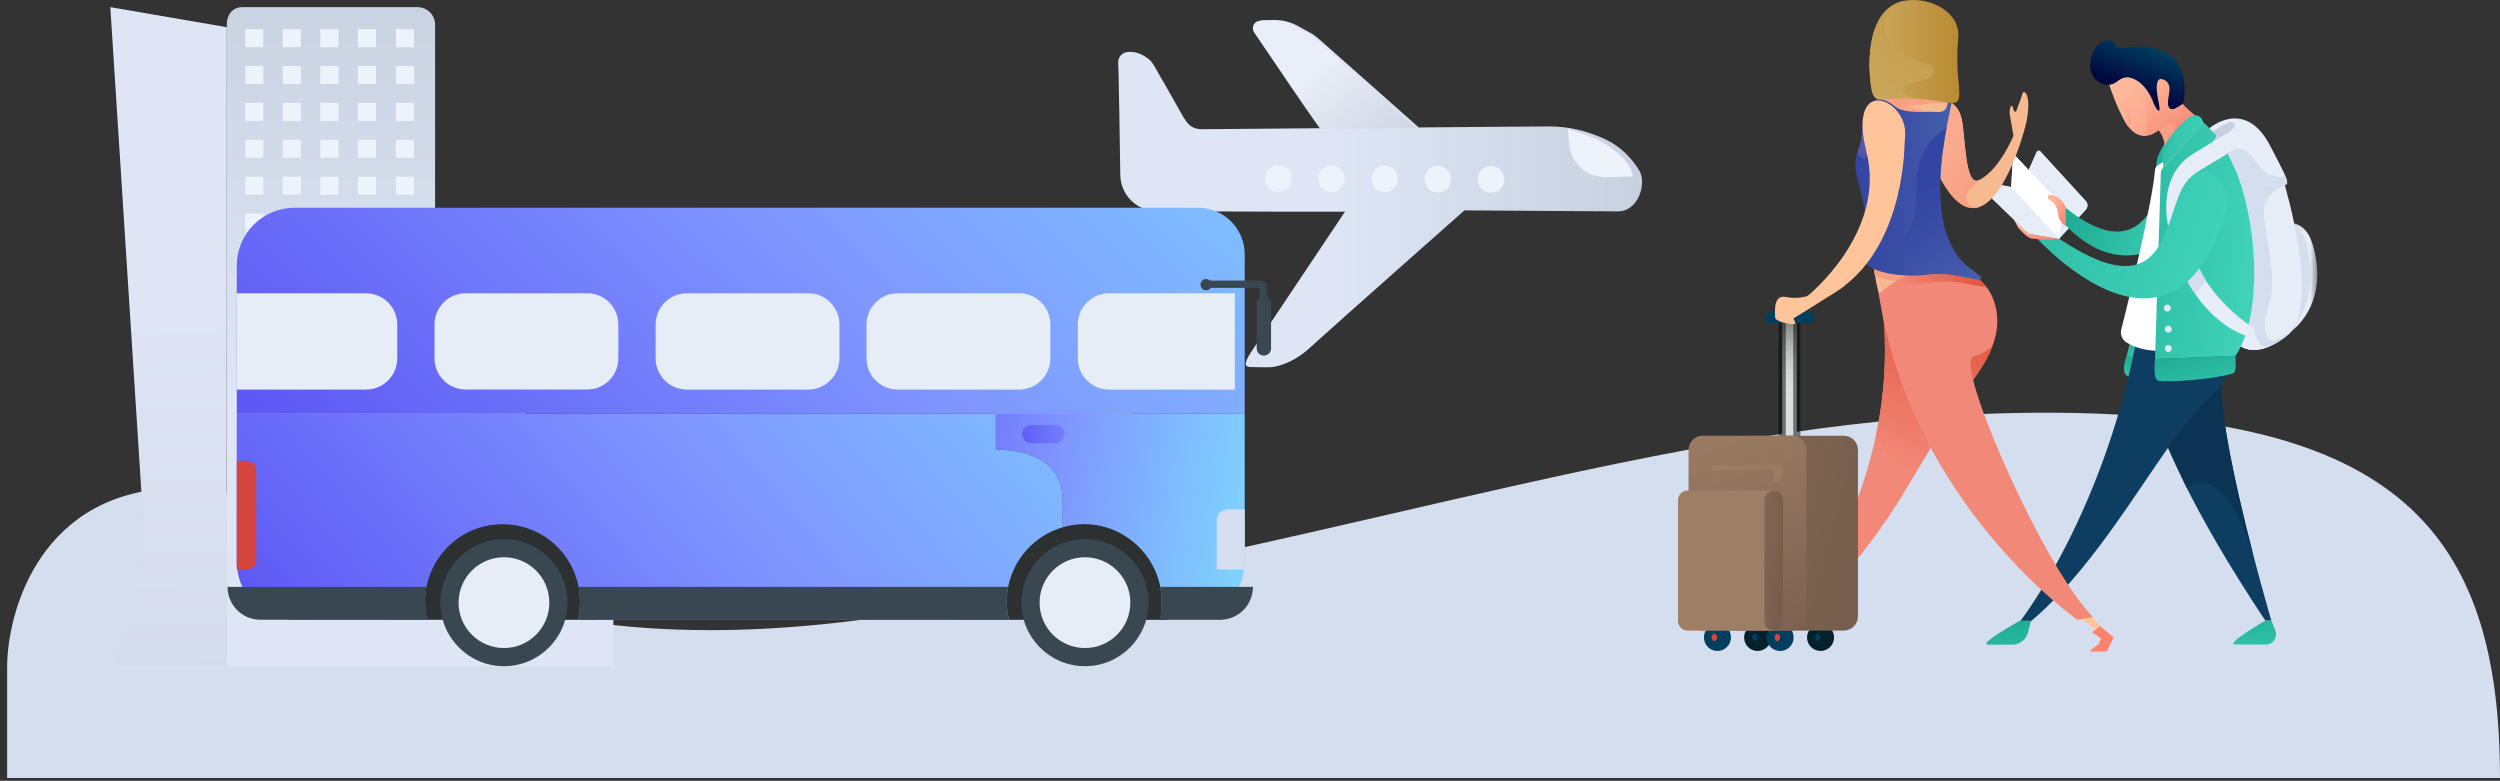 <svg width="349" height="109" viewBox="0 0 349 109" fill="none" xmlns="http://www.w3.org/2000/svg">
<rect x="0" y="0" width="349" height="109" fill="#333333" stroke="none"/>
<g style="mix-blend-mode:multiply">
<path d="M0.997 108.613H348.997C348.997 74.113 334.497 57.613 285.497 57.613C236.497 57.613 191.497 75.113 126.497 85.613C61.497 96.113 45.497 68.113 25.497 68.113C5.497 68.113 0.997 85.613 0.997 93.113L0.997 108.613Z" fill="#D5DEEE"/>
</g>
<path fill-rule="evenodd" clip-rule="evenodd" d="M33.802 1C32.452 1 31.655 2.09 31.655 3.433L31.688 92.999H85.628V68.701H73.377V52.058H60.739V3.434C60.739 2.09 59.645 1 58.295 1H33.802Z" fill="url(#paint0_linear_7424_218196)"/>
<path fill-rule="evenodd" clip-rule="evenodd" d="M15.402 1L31.656 3.797V93H15.764L20.234 76.435L15.402 1Z" fill="url(#paint1_linear_7424_218196)"/>
<path fill-rule="evenodd" clip-rule="evenodd" d="M55.27 6.59V4.066H57.799V6.59H55.27ZM55.27 11.738V9.214H57.799V11.738H55.27ZM55.27 16.885V14.361H57.799V16.885H55.27ZM55.27 22.035V19.511H57.799V22.035H55.27ZM55.27 27.183V24.659H57.799V27.183H55.27ZM55.27 32.332V29.808H57.799V32.332H55.27ZM55.27 37.48V34.956H57.799V37.48H55.27ZM55.27 42.627V40.103H57.799V42.627H55.27ZM55.27 47.777V45.253H57.799V47.777H55.27ZM55.27 52.924V50.4H57.799V52.924H55.27Z" fill="#EEF2FA"/>
<path fill-rule="evenodd" clip-rule="evenodd" d="M49.963 6.59V4.066H52.492V6.59H49.963ZM49.963 11.738V9.214H52.492V11.738H49.963ZM49.963 16.885V14.361H52.492V16.885H49.963ZM49.963 22.035V19.511H52.492V22.035H49.963ZM49.963 27.183V24.659H52.492V27.183H49.963ZM49.963 32.332V29.808H52.492V32.332H49.963ZM49.963 37.48V34.956H52.492V37.48H49.963ZM49.963 42.627V40.103H52.492V42.627H49.963ZM49.963 47.777V45.253H52.492V47.777H49.963ZM49.963 52.924V50.4H52.492V52.924H49.963Z" fill="#EEF2FA"/>
<path fill-rule="evenodd" clip-rule="evenodd" d="M44.718 6.59V4.066H47.246V6.59H44.718ZM44.718 11.738V9.214H47.246V11.738H44.718ZM44.718 16.885V14.361H47.246V16.885H44.718ZM44.718 22.035V19.511H47.246V22.035H44.718ZM44.718 27.183V24.659H47.246V27.183H44.718ZM44.718 32.332V29.808H47.246V32.332H44.718ZM44.718 37.48V34.956H47.246V37.48H44.718ZM44.718 42.627V40.103H47.246V42.627H44.718ZM44.718 47.777V45.253H47.246V47.777H44.718ZM44.718 52.924V50.4H47.246V52.924H44.718Z" fill="#EEF2FA"/>
<path fill-rule="evenodd" clip-rule="evenodd" d="M39.473 6.59V4.066H42.001V6.59H39.473ZM39.473 11.738V9.214H42.001V11.738H39.473ZM39.473 16.885V14.361H42.001V16.885H39.473ZM39.473 22.035V19.511H42.001V22.035H39.473ZM39.473 27.183V24.659H42.001V27.183H39.473ZM39.473 32.332V29.808H42.001V32.332H39.473ZM39.473 37.48V34.956H42.001V37.48H39.473ZM39.473 42.627V40.103H42.001V42.627H39.473ZM39.473 47.777V45.253H42.001V47.777H39.473ZM39.473 52.924V50.4H42.001V52.924H39.473Z" fill="#EEF2FA"/>
<path fill-rule="evenodd" clip-rule="evenodd" d="M34.227 6.59V4.066H36.756V6.59H34.227ZM34.227 11.738V9.214H36.756V11.738H34.227ZM34.227 16.885V14.361H36.756V16.885H34.227ZM34.227 22.035V19.511H36.756V22.035H34.227ZM34.227 27.183V24.659H36.756V27.183H34.227ZM34.227 32.332V29.808H36.756V32.332H34.227ZM34.227 37.48V34.956H36.756V37.48H34.227ZM34.227 42.627V40.103H36.756V42.627H34.227ZM34.227 47.777V45.253H36.756V47.777H34.227ZM34.227 52.924V50.4H36.756V52.924H34.227Z" fill="#EEF2FA"/>
<path d="M284.828 21.137L291.175 28.068C291.325 28.232 291.408 28.445 291.408 28.667C291.408 28.889 291.325 29.103 291.175 29.267L287.357 33.429L281.849 26.839L284.317 21.222C284.338 21.175 284.37 21.134 284.411 21.102C284.451 21.071 284.499 21.05 284.55 21.041C284.601 21.033 284.653 21.037 284.701 21.054C284.75 21.071 284.794 21.099 284.828 21.137Z" fill="#DFECF4"/>
<path d="M284.828 21.137L291.175 28.068C291.325 28.232 291.408 28.445 291.408 28.667C291.408 28.889 291.325 29.103 291.175 29.267L287.357 33.429L281.849 26.839L284.317 21.222C284.338 21.175 284.37 21.134 284.411 21.102C284.451 21.071 284.499 21.05 284.55 21.041C284.601 21.033 284.653 21.037 284.701 21.054C284.75 21.071 284.794 21.099 284.828 21.137Z" fill="#E6EDF6"/>
<path d="M287.561 28.327L286.672 29.342C286.672 29.342 294.831 42.067 305.487 31.402C316.144 20.737 303.993 22.341 302.278 22.359C302.278 22.359 301.062 40.011 287.561 28.327Z" fill="url(#paint2_linear_7424_218196)"/>
<path d="M302.38 19.773C302.38 19.773 301.129 21.429 301.034 22.808C300.939 24.186 300.841 24.186 300.841 24.186L302.577 23.07" fill="url(#paint3_linear_7424_218196)"/>
<path d="M295.46 14.189C295.46 14.189 295.592 14.698 295.862 15.386C296.601 17.273 298.379 20.495 301.332 18.17C303.58 20.832 300.852 25.861 300.852 25.861C306.356 29.83 308.233 17.748 308.233 17.748C307.749 17.287 307.255 16.836 306.75 16.398C306.393 16.085 306.028 15.782 305.656 15.487C304.755 14.679 303.634 13.509 303.658 12.713C303.806 7.569 301.165 8.361 297.131 7.422C295.308 6.997 296.42 8.339 294.414 9.528C294.244 9.628 294.053 9.728 293.836 9.824C294.749 12.705 295.291 14.16 295.46 14.189Z" fill="url(#paint4_linear_7424_218196)"/>
<path d="M307.92 17.453C307.537 17.094 307.146 16.742 306.75 16.397C306.392 16.085 306.028 15.781 305.656 15.486C304.755 14.678 303.634 13.508 303.658 12.712C303.674 12.156 303.655 11.673 303.608 11.246L303.465 11.107L294.537 9.65L293.986 10.518C294.923 13.23 295.548 14.853 295.862 15.386C295.896 15.445 295.911 15.511 295.938 15.575C295.938 15.575 296.2 14.981 296.342 14.838C296.485 14.696 296.936 16.216 297.078 16.359C297.22 16.502 296.766 17.18 296.763 17.185C296.814 17.258 296.993 17.514 297.075 17.625C297.085 17.639 297.096 17.653 297.106 17.667C297.164 17.729 297.724 16.848 297.603 16.248C297.482 15.646 296.679 14.07 298.244 13.801C299.809 13.531 299.88 17.39 299.571 18.241C299.302 18.983 300.026 18.886 300.42 18.732C300.457 18.716 300.492 18.703 300.529 18.685C300.555 18.671 300.569 18.662 300.584 18.655C300.92 18.459 302.358 17.426 302.967 17.286C303.584 17.143 303.973 17.65 303.164 18.84C302.355 20.03 307.336 19.306 307.336 19.306L307.92 17.453Z" fill="url(#paint5_linear_7424_218196)"/>
<path d="M298.603 45.461C298.603 45.461 295.631 55.7 316.242 86.639H317.081C317.081 86.639 307.701 54.87 310.627 50.134L298.603 45.462V45.461Z" fill="#0D3D61"/>
<path d="M310.627 50.134L310.179 49.96L302.105 60.965L305.238 68.049L305.241 68.056C305.254 68.045 310.142 63.624 314.529 77.351C311.993 67.58 308.734 53.199 310.627 50.134Z" fill="#0B3352"/>
<path d="M296.887 49.645C296.887 49.645 295.77 52.417 297.357 52.607C298.944 52.797 299.68 49.399 299.68 49.399" fill="url(#paint6_linear_7424_218196)"/>
<path d="M297.357 47.751L296.887 49.645L299.094 50.131L299.373 46.199" fill="url(#paint7_linear_7424_218196)"/>
<path d="M307.769 56.211C306.323 57.51 304.744 59.563 303.021 61.988C297.874 69.223 291.45 80.07 283.515 86.724H282.021C282.021 86.724 299.146 64.746 300.199 29.831C300.199 29.831 304.811 22.83 308.847 20.146C308.847 20.146 316.031 36.212 312.576 48.28C311.718 51.274 310.206 54.019 307.769 56.211Z" fill="#0D3D61"/>
<path d="M312.574 48.28C311.716 51.274 310.204 54.019 307.767 56.212C306.321 57.51 304.743 59.522 303.02 61.945C303.157 59.772 302.659 57.183 300.537 54.723C298.807 52.719 298.073 51.174 297.804 50.05C297.968 49.283 298.126 48.514 298.277 47.744L311.947 47.404L312.574 48.28Z" fill="#0D3D61"/>
<path d="M301.276 53.138C302.411 53.409 308.629 53.042 311.766 52.123C312.301 51.967 312.043 49.672 312.043 49.672L300.84 50.131C300.84 50.131 300.516 52.956 301.276 53.138Z" fill="url(#paint8_linear_7424_218196)"/>
<path d="M303.019 48.903C303.019 48.903 299.468 49.445 296.856 47.807C296.237 47.419 295.952 46.664 296.136 45.957C297.195 41.879 300.601 27.595 300.831 23.746C300.839 23.604 300.882 23.466 300.956 23.344C301.031 23.223 301.134 23.122 301.257 23.05C302.56 22.293 306.522 19.844 307.167 17.702C307.941 15.132 306.076 49.521 306.076 49.521L303.019 48.903Z" fill="white"/>
<mask id="mask0_7424_218196" style="mask-type:luminance" maskUnits="userSpaceOnUse" x="319" y="31" width="5" height="16">
<path d="M319.287 31.086H323.498V46.438H319.287V31.086Z" fill="#E6EDF6"/>
</mask>
<g mask="url(#mask0_7424_218196)">
<path d="M322.641 33.543C321.596 30.757 319.287 31.1 319.287 31.1L319.704 46.439C324.698 42.339 323.686 36.328 322.641 33.543Z" fill="#E6EDF6"/>
</g>
<path d="M321.723 33.195C320.678 30.409 318.369 30.753 318.369 30.753L318.652 47.312C323.646 43.213 322.767 35.98 321.723 33.195Z" fill="#D5DEEE"/>
<path d="M318.859 25.508L313.86 21.793C313.672 21.752 311.556 21.979 311.556 21.979C311.556 21.979 311.894 43.442 311.577 45.802C311.261 48.163 314.427 50.729 319.289 46.833C324.151 42.936 318.859 25.508 318.859 25.508Z" fill="#E6EDF6"/>
<path d="M320.177 45.803C320.177 45.803 319.289 46.833 317.941 47.403C316.593 47.972 315.424 46.547 316.753 42.514C318.083 38.481 315.756 31.101 316.041 28.962C316.326 26.823 318.892 25.848 318.892 25.848L311.578 23.549C311.649 28.537 311.841 43.831 311.577 45.803C311.261 48.163 314.427 50.73 319.289 46.833C319.635 46.555 319.929 46.207 320.177 45.803Z" fill="#D5DEEE"/>
<path d="M314.669 45.852L313.108 46.183L312.293 47.92C313.17 48.83 314.786 49.245 316.914 48.311C315.053 49.065 314.669 45.852 314.669 45.852Z" fill="#E6EDF6"/>
<path d="M307.631 17.186C314.563 22.263 317.036 42.302 312.091 49.673L300.841 50.131L301.651 24.122C301.657 23.921 301.735 23.728 301.869 23.578L307.631 17.186Z" fill="url(#paint9_linear_7424_218196)"/>
<path d="M304.964 38.47C304.964 38.47 307.794 44.937 313.689 46.922C314.011 47.03 314.369 46.89 314.516 46.584C314.603 46.402 314.671 46.162 314.671 45.853C314.671 45.853 307.737 41.491 306.265 35.315" fill="#E6EDF6"/>
<path d="M306.265 35.315L304.964 38.47C304.964 38.47 305.447 39.572 306.428 41.006C306.968 40.511 307.493 39.931 308 39.259C307.234 38.06 306.604 36.737 306.265 35.315Z" fill="#D5DEEE"/>
<path d="M302.678 31.563C302.678 31.563 300.939 24.582 306.226 21.433C311.514 18.284 311.732 17.733 312.337 19.504C312.941 21.275 306.59 23.338 305.456 25.234C304.291 27.18 305.878 29.841 305.878 29.841" fill="#E6EDF6"/>
<path d="M305.531 25.028C301.663 28.938 303.814 44.947 286.192 32.456L284.211 33.097C284.211 33.097 303.394 54.731 310.898 29.198C311.526 27.059 309.041 21.479 305.531 25.028Z" fill="url(#paint10_linear_7424_218196)"/>
<path d="M287.454 33.325C286.768 33.471 285.396 33.489 284.701 33.404C284.374 33.363 284.045 33.332 283.716 33.312C282.925 33.271 281.706 31.732 281.706 31.732C281.706 31.732 280.773 30.039 280.994 30.008" fill="url(#paint11_linear_7424_218196)"/>
<path d="M307.632 17.185C307.632 17.185 307.031 14.84 304.84 17.001C300.073 21.702 302.637 22.262 301.808 23.647L307.632 17.185Z" fill="url(#paint12_linear_7424_218196)"/>
<path d="M302.08 43.076C302.07 43.012 302.073 42.948 302.089 42.885C302.104 42.823 302.132 42.764 302.17 42.713C302.208 42.661 302.256 42.617 302.311 42.584C302.366 42.551 302.427 42.529 302.49 42.52C302.554 42.51 302.618 42.513 302.681 42.529C302.743 42.544 302.802 42.572 302.853 42.61C302.905 42.648 302.948 42.696 302.982 42.751C303.015 42.806 303.037 42.867 303.046 42.93C303.066 43.058 303.033 43.189 302.956 43.293C302.879 43.397 302.764 43.467 302.636 43.486C302.508 43.505 302.377 43.473 302.273 43.396C302.168 43.319 302.099 43.204 302.08 43.076ZM302.213 48.727C302.203 48.663 302.206 48.598 302.222 48.536C302.237 48.474 302.265 48.415 302.303 48.364C302.341 48.312 302.389 48.268 302.444 48.235C302.499 48.202 302.56 48.18 302.623 48.17C302.687 48.161 302.752 48.164 302.814 48.179C302.876 48.195 302.935 48.222 302.986 48.261C303.038 48.299 303.082 48.346 303.115 48.401C303.148 48.456 303.17 48.517 303.179 48.581C303.199 48.709 303.166 48.84 303.089 48.944C303.012 49.048 302.897 49.118 302.769 49.137C302.641 49.156 302.51 49.124 302.406 49.047C302.302 48.97 302.232 48.855 302.213 48.727ZM302.213 46.023C302.203 45.96 302.206 45.895 302.222 45.833C302.237 45.771 302.265 45.712 302.303 45.66C302.341 45.609 302.389 45.565 302.444 45.532C302.499 45.499 302.56 45.477 302.623 45.467C302.687 45.457 302.751 45.46 302.814 45.476C302.876 45.491 302.935 45.519 302.986 45.557C303.038 45.595 303.082 45.643 303.115 45.698C303.148 45.753 303.17 45.814 303.179 45.877C303.199 46.005 303.167 46.136 303.09 46.24C303.013 46.345 302.897 46.414 302.769 46.434C302.641 46.453 302.51 46.421 302.406 46.344C302.302 46.267 302.232 46.152 302.213 46.023Z" fill="#DFEBF3"/>
<path d="M280.927 26.151L287.454 33.324L283.225 32.576C283.156 32.564 283.092 32.531 283.041 32.483L276.172 25.862C275.916 25.615 276.14 25.187 276.488 25.257L280.927 26.151Z" fill="#DFECF4"/>
<path d="M280.927 26.151L287.454 33.324L283.225 32.576C283.156 32.564 283.092 32.531 283.041 32.483L276.172 25.862C275.916 25.615 276.14 25.187 276.488 25.257L280.927 26.151Z" fill="#E6EDF6"/>
<path d="M281.421 21.843L288.051 28.864L287.454 33.325L280.759 26.117L281.001 21.996C281.004 21.949 281.02 21.903 281.049 21.865C281.077 21.827 281.116 21.798 281.16 21.782C281.205 21.765 281.254 21.763 281.3 21.774C281.346 21.785 281.388 21.809 281.421 21.843Z" fill="#DFECF4"/>
<path d="M281.421 21.843L288.051 28.864L287.454 33.325L280.759 26.117L281.001 21.996C281.004 21.949 281.02 21.903 281.049 21.865C281.077 21.827 281.116 21.798 281.16 21.782C281.205 21.765 281.254 21.763 281.3 21.774C281.346 21.785 281.388 21.809 281.421 21.843Z" fill="white"/>
<path d="M288.402 29.032C288.402 29.032 287.866 27.31 286.193 27.219C285.926 27.205 285.864 27.355 285.877 27.524C285.886 27.633 285.926 27.736 285.991 27.823C286.057 27.91 286.145 27.977 286.247 28.017C286.568 28.143 287.139 28.592 287.369 30.182C287.501 31.089 288.402 31.538 288.402 31.538V29.032Z" fill="url(#paint13_linear_7424_218196)"/>
<path d="M283.514 86.639L283.127 88.245C283.006 88.745 282.721 89.19 282.317 89.508C281.914 89.827 281.414 90 280.9 90H277.573C275.914 90 282.019 86.639 282.019 86.639H283.514ZM317.094 86.639L317.643 88.066C318 88.994 317.312 89.992 316.318 89.986C315.012 89.978 313.342 89.97 312.094 89.97C310.435 89.97 316.242 86.639 316.242 86.639H317.094Z" fill="url(#paint14_linear_7424_218196)"/>
<path d="M316.895 20.312C313.381 13.595 308.46 17.884 308.46 17.884C308.46 17.884 308.565 18.169 309.164 18.626C309.816 19.124 308.812 19.866 308.812 19.866L310.246 19.778C310.246 19.778 311.111 21.573 311.923 23.31C312.735 25.046 314.046 25.762 316.895 25.762C319.744 25.762 320.409 27.029 316.895 20.312Z" fill="#E6EDF6"/>
<path d="M317.251 24.495C315.518 24.139 315.304 22.689 313.874 21.377C312.444 20.064 310.979 21.423 310.979 21.423C311.237 22.006 311.61 22.639 311.923 23.31C312.735 25.046 314.046 25.762 316.895 25.762C318.976 25.762 319.891 26.437 318.865 24.186C318.983 24.922 318.985 24.851 317.251 24.495Z" fill="#D5DEEE"/>
<path d="M308.966 19.736C309.939 19.064 312.066 18.284 311.986 17.393C311.899 16.422 309.77 17.712 309.509 18.017C309.248 18.321 308.633 18.139 308.633 18.139C308.739 18.263 308.905 18.428 309.164 18.626C309.649 18.996 309.219 19.501 308.966 19.736Z" fill="#C5D0E3"/>
<path d="M300.966 6.813C297.62 5.97 295.433 7.4 295.151 6.182C294.869 4.963 291.878 5.613 291.802 9.138L291.8 9.243C291.778 11.267 294.044 12.578 295.517 11.405C296.17 10.885 296.894 10.532 297.962 11.051C299.887 11.984 300.636 14.401 300.636 14.401C300.854 14.979 301.852 16.604 301.319 14.118C301.319 14.118 300.452 10.427 302.021 11.105C303.459 11.727 302.589 13.316 302.652 14.457C302.715 15.598 303.624 15.154 303.624 15.154L304.451 14.676C304.666 14.554 304.812 14.337 304.854 14.078C305.094 12.654 305.51 7.958 300.966 6.813Z" fill="url(#paint15_linear_7424_218196)"/>
<path d="M223.777 19.292C221.383 18.246 218.899 17.638 216.3 17.651C214.443 17.651 207.171 17.716 198.056 17.792C195.355 15.376 186.366 7.428 184.036 5.374C183.665 5.051 183.268 4.766 182.832 4.534L181.079 3.579C180.093 3.036 178.979 2.777 177.864 2.791L176.315 2.817C175.509 2.83 175.036 3.748 175.496 4.432C177.787 7.817 183.087 15.66 184.714 17.896C176.199 17.974 169.03 18.026 167.788 18.038C166.955 18.038 166.239 17.766 165.715 17.093C165.471 16.77 165.253 16.434 165.048 16.086C164.306 14.794 163.588 13.476 162.846 12.183C162.308 11.238 161.732 10.309 161.219 9.352C160.975 8.9 160.695 8.499 160.298 8.201C159.478 7.567 158.57 7.181 157.519 7.246C156.624 7.311 156.085 7.919 156.098 8.822C156.098 9.119 156.124 9.404 156.137 9.688C156.214 12.363 156.316 19.51 156.393 24.419C156.432 27.184 158.647 29.419 161.387 29.445C170.26 29.575 187.762 29.549 187.762 29.549C187.762 29.549 175.368 48.066 174.574 49.268C174.331 49.644 174.113 50.043 173.96 50.471C173.781 50.948 173.998 51.22 174.51 51.233C175.342 51.246 176.175 51.285 177.006 51.272C177.416 51.272 177.826 51.233 178.223 51.131C179.938 50.705 181.424 49.839 182.742 48.649C187.173 44.631 204.431 29.369 204.431 29.369L225.876 29.51C228.732 29.51 229.91 25.595 228.847 23.811C227.837 22.149 226.262 20.378 223.777 19.292Z" fill="url(#paint16_linear_7424_218196)"/>
<path d="M218.867 18.037L219.059 20.13C219.29 22.766 221.505 24.769 224.129 24.717L227.958 24.639C227.956 24.654 227.662 20.39 218.867 18.037Z" fill="#EEF2FA"/>
<path d="M208.138 26.914C209.163 26.914 209.995 26.075 209.995 25.041C209.995 24.006 209.163 23.167 208.138 23.167C207.112 23.167 206.28 24.006 206.28 25.041C206.28 26.075 207.112 26.914 208.138 26.914Z" fill="#EEF2FA"/>
<path d="M200.712 26.89C201.737 26.89 202.569 26.051 202.569 25.017C202.569 23.982 201.737 23.143 200.712 23.143C199.686 23.143 198.854 23.982 198.854 25.017C198.854 26.051 199.686 26.89 200.712 26.89Z" fill="#EEF2FA"/>
<path d="M193.298 26.851C194.323 26.851 195.155 26.012 195.155 24.978C195.155 23.943 194.323 23.104 193.298 23.104C192.272 23.104 191.44 23.943 191.44 24.978C191.44 26.012 192.272 26.851 193.298 26.851Z" fill="#EEF2FA"/>
<path d="M185.873 26.823C186.899 26.823 187.73 25.985 187.73 24.95C187.73 23.915 186.899 23.076 185.873 23.076C184.847 23.076 184.016 23.915 184.016 24.95C184.016 25.985 184.847 26.823 185.873 26.823Z" fill="#EEF2FA"/>
<path d="M178.46 26.786C179.486 26.786 180.317 25.947 180.317 24.913C180.317 23.878 179.486 23.039 178.46 23.039C177.434 23.039 176.603 23.878 176.603 24.913C176.603 25.947 177.434 26.786 178.46 26.786Z" fill="#EEF2FA"/>
<path d="M197.639 17.885C194.938 15.468 185.949 7.52 183.619 5.466C183.248 5.143 182.851 4.859 182.415 4.626L180.661 3.671C179.675 3.128 178.562 2.87 177.447 2.883L175.898 2.909C175.091 2.922 174.617 3.84 175.078 4.524C177.37 7.909 182.67 15.753 184.296 17.989" fill="url(#paint17_linear_7424_218196)"/>
<path d="M54.251 72.951H83.336V86.524H54.251V72.951Z" fill="#2C3030"/>
<path d="M133.802 72.951H162.887V86.524H133.802V72.951Z" fill="#2C3030"/>
<path d="M139.022 38.568H157.811V57.762H139.022V38.568Z" fill="#FCDC00"/>
<path d="M139.016 57.762V62.794C139.016 62.794 148.344 62.306 148.344 69.751V73.61C155.897 71.405 163.209 77.843 162.05 85.567C168.595 88.387 173.76 83.679 173.76 78.426V57.756H139.016V57.762Z" fill="url(#paint18_linear_7424_218196)"/>
<path d="M33.048 57.762V78.432C33.048 82.918 36.679 86.517 41.134 86.517H59.637C58.021 79.769 63.122 73.185 70.149 73.185C77.177 73.185 82.284 79.699 80.662 86.517H140.841C140.461 84.946 140.448 83.393 140.739 81.923C141.506 78.014 144.427 74.744 148.35 73.616V69.757C148.35 62.305 139.016 62.793 139.016 62.793V57.762H33.048Z" fill="url(#paint19_linear_7424_218196)"/>
<path d="M33.055 37.086V57.762H173.76V35.514C173.76 31.915 170.845 29 167.252 29H41.14C36.673 29 33.055 32.618 33.055 37.086Z" fill="url(#paint20_linear_7424_218196)"/>
<path d="M172.385 54.384H154.813C152.412 54.384 150.46 52.439 150.46 50.031V45.304C150.46 42.896 152.412 40.944 154.813 40.944H172.385V54.384Z" fill="#E6EDF6"/>
<path d="M112.833 40.944H95.876C93.475 40.944 91.523 42.896 91.523 45.298V50.031C91.523 52.433 93.475 54.384 95.876 54.384H112.827C115.235 54.384 117.187 52.433 117.187 50.025V45.298C117.187 42.896 115.235 40.938 112.827 40.938L112.833 40.944Z" fill="#E6EDF6"/>
<path d="M142.279 40.944H125.322C122.92 40.944 120.968 42.896 120.968 45.298V50.031C120.968 52.433 122.92 54.384 125.322 54.384H142.272C144.68 54.384 146.632 52.433 146.632 50.025V45.298C146.632 42.896 144.68 40.938 142.272 40.938L142.279 40.944Z" fill="#E6EDF6"/>
<path d="M86.321 45.298V50.025C86.321 52.433 84.37 54.378 81.968 54.378H65.017C62.61 54.378 60.658 52.433 60.658 50.025V45.298C60.658 42.89 62.61 40.938 65.017 40.938H81.968C84.376 40.938 86.321 42.89 86.321 45.298Z" fill="#E6EDF6"/>
<path d="M33.055 40.944V54.384H51.102C53.503 54.384 55.455 52.439 55.455 50.031V45.298C55.455 42.89 53.503 40.944 51.102 40.944H33.055Z" fill="#E6EDF6"/>
<path d="M161.866 86.524H170.319C172.86 86.524 174.913 84.465 174.913 81.93H161.955C162.259 83.47 162.214 85.041 161.86 86.524H161.866Z" fill="#384750"/>
<path d="M31.762 81.923C31.762 84.464 33.821 86.517 36.356 86.517H59.637C59.276 85.022 59.244 83.425 59.542 81.923H31.756H31.762Z" fill="#384750"/>
<path d="M143.971 59.32H147.336C148.039 59.32 148.609 59.891 148.609 60.594C148.609 61.297 148.039 61.868 147.336 61.868H143.971C143.268 61.868 142.697 61.297 142.697 60.594C142.697 59.891 143.268 59.32 143.971 59.32Z" fill="url(#paint21_linear_7424_218196)"/>
<path d="M176.434 41.293H176.44C176.993 41.293 177.441 41.741 177.441 42.294V48.644C177.441 49.196 176.993 49.645 176.44 49.645H176.434C175.881 49.645 175.433 49.196 175.433 48.644V42.294C175.433 41.741 175.881 41.293 176.434 41.293Z" fill="#384750"/>
<path d="M168.367 39.176H175.952C176.44 39.176 176.839 39.575 176.839 40.063V42.75H175.831V40.317C175.831 40.241 175.768 40.184 175.698 40.184H168.367V39.183V39.176Z" fill="#384750"/>
<path d="M167.588 39.74C167.588 40.171 167.936 40.526 168.373 40.526C168.811 40.526 169.159 40.178 169.159 39.74C169.159 39.303 168.804 38.955 168.373 38.955C167.943 38.955 167.588 39.303 167.588 39.74Z" fill="#384750"/>
<path d="M140.842 86.524C140.462 84.953 140.449 83.4 140.74 81.93H80.764C81.075 83.47 81.024 85.022 80.669 86.524H140.842Z" fill="#384750"/>
<path d="M173.76 79.503H169.851V72.679C169.851 71.811 170.554 71.101 171.428 71.101H173.767V79.503H173.76Z" fill="#D5DEEE"/>
<path d="M34.474 79.503H33.049V64.339H34.474C35.191 64.339 35.773 64.922 35.773 65.638V78.21C35.773 78.926 35.191 79.509 34.474 79.509V79.503Z" fill="#D3453D"/>
<path d="M151.461 93C146.561 93 142.589 89.028 142.589 84.129C142.589 79.229 146.561 75.257 151.461 75.257C156.36 75.257 160.332 79.229 160.332 84.129C160.332 89.028 156.36 93 151.461 93Z" fill="#384750"/>
<path d="M70.352 93C65.453 93 61.481 89.028 61.481 84.129C61.481 79.229 65.453 75.257 70.352 75.257C75.252 75.257 79.224 79.229 79.224 84.129C79.224 89.028 75.252 93 70.352 93Z" fill="#384750"/>
<path d="M157.798 84.129C157.798 87.625 154.958 90.465 151.461 90.465C147.965 90.465 145.125 87.625 145.125 84.129C145.125 80.632 147.965 77.792 151.461 77.792C154.958 77.792 157.798 80.632 157.798 84.129Z" fill="#E6EDF6"/>
<path d="M76.689 84.129C76.689 87.625 73.849 90.465 70.353 90.465C66.856 90.465 64.016 87.625 64.016 84.129C64.016 80.632 66.856 77.792 70.353 77.792C73.849 77.792 76.689 80.632 76.689 84.129Z" fill="#E6EDF6"/>
<path d="M254.339 83.051L252.144 85.352L251.572 84.932L253.738 81.649L254.339 83.051Z" fill="#FFC499"/>
<path d="M291.835 85.852L293.794 88.094L293.161 88.42L289.768 85.747L291.835 85.852Z" fill="#FFC499"/>
<path d="M272.198 13.967C272.198 13.967 269.396 12.985 269.239 8.87L266.175 9.65C266.175 9.65 266.03 13.228 261.829 13.962L261.056 15.597L269.207 18.733L272.198 13.967Z" fill="#F7B98F"/>
<path d="M270.723 13.851C270.723 13.851 273.234 13.77 273.853 16.645C274.364 19.026 274.285 26.088 276.235 25.152C279.417 23.638 281.504 17.963 281.504 17.963L282.508 18.459C282.508 18.459 276.281 41.657 268.555 19.387" fill="#F7B98F"/>
<path d="M274.512 27.985C274.102 26.581 276.607 24.953 276.607 24.953C276.486 25.021 276.368 25.09 276.246 25.147C274.296 26.082 274.367 19.016 273.864 16.639C273.616 15.488 273.064 14.812 272.494 14.412L272.43 14.434L270.932 16.614L268.561 19.389C271.605 28.181 274.424 29.888 276.715 28.731C276.715 28.731 274.922 29.392 274.512 27.985Z" fill="url(#paint22_linear_7424_218196)"/>
<path d="M271.964 14.339L266.982 11.597L265.708 11.288C265.19 12.334 264.105 13.566 261.829 13.964L261.726 14.18L264.429 15.8L267.461 15.606C267.461 15.606 270.398 15.624 267.245 15.137C264.09 14.656 271.964 14.339 271.964 14.339Z" fill="url(#paint23_linear_7424_218196)"/>
<path d="M277.87 40.926C279.12 43.276 279.631 46.961 276.264 51.84C267.521 64.499 263.62 75.04 254.263 83.132H252.291C252.291 83.132 266.738 64.155 262.291 39.411L272.299 37.724C272.299 37.724 276.061 37.528 277.87 40.926Z" fill="#F28877"/>
<path d="M251.792 83.856L252.956 84.647L251.08 86.842L248.121 84.598C248.121 84.598 248.907 83.586 250.144 84.522C251.382 85.457 251.792 83.856 251.792 83.856Z" fill="#FF826E"/>
<path d="M271.747 48.179C269.252 45.306 264.703 43.526 262.797 42.878C263.104 45.589 263.205 48.319 263.099 51.044V51.142C263.07 51.901 263.023 52.652 262.964 53.394C262.947 53.617 262.928 53.841 262.905 54.064L262.888 54.253C262.827 54.909 262.753 55.559 262.672 56.203C262.672 56.284 262.653 56.365 262.643 56.446C262.618 56.627 262.594 56.809 262.567 56.988C262.552 57.092 262.537 57.197 262.52 57.3C262.493 57.475 262.468 57.646 262.441 57.821C262.427 57.919 262.409 58.015 262.395 58.113C262.346 58.41 262.294 58.705 262.243 58.997C262.22 59.12 262.198 59.242 262.176 59.363C262.147 59.515 262.117 59.67 262.09 59.822C262.066 59.945 262.044 60.067 262.017 60.19C261.99 60.313 261.958 60.49 261.926 60.637C261.926 60.637 266.608 66.866 263.144 72.847C263.392 72.479 263.637 72.108 263.883 71.735L263.959 71.617C264.192 71.261 264.423 70.9 264.654 70.534L264.69 70.478C266.542 67.568 268.341 64.465 270.291 61.189L270.563 60.735L270.978 60.045L271.374 59.395L271.727 58.815C271.975 58.415 272.223 58.01 272.476 57.602L272.665 57.3C272.871 56.974 273.078 56.645 273.286 56.316L273.586 55.847C273.768 55.557 273.952 55.275 274.136 54.992L274.458 54.501C274.651 54.204 274.85 53.905 275.052 53.605L275.344 53.173C275.634 52.741 275.933 52.299 276.243 51.849L276.255 51.832C276.365 51.673 276.471 51.516 276.572 51.361L276.65 51.238C276.724 51.123 276.797 51.01 276.866 50.894L276.942 50.767C277.009 50.654 277.077 50.551 277.139 50.43L277.203 50.317C277.266 50.2 277.33 50.087 277.392 49.969L277.438 49.88C277.502 49.758 277.563 49.635 277.622 49.515L277.652 49.451C277.713 49.321 277.772 49.193 277.829 49.065L277.846 49.023C277.905 48.889 277.961 48.753 278.015 48.618V48.599C278.072 48.454 278.123 48.316 278.172 48.184C278.172 48.184 274.949 51.864 271.747 48.179Z" fill="url(#paint24_linear_7424_218196)"/>
<path d="M248.998 44.655H250.63C250.743 44.655 250.834 44.746 250.834 44.859V61.606C250.834 61.719 250.743 61.81 250.63 61.81H248.998C248.885 61.81 248.794 61.719 248.794 61.606V44.859C248.794 44.749 248.885 44.655 248.998 44.655Z" fill="#DAE0E0"/>
<path opacity="0.49" d="M248.998 44.655H250.63C250.743 44.655 250.834 44.746 250.834 44.859V61.606C250.834 61.719 250.743 61.81 250.63 61.81H248.998C248.885 61.81 248.794 61.719 248.794 61.606V44.859C248.794 44.749 248.885 44.655 248.998 44.655Z" fill="url(#paint25_linear_7424_218196)" stroke="black" stroke-miterlimit="10"/>
<path d="M245.361 90.876C246.403 90.876 247.247 90.032 247.247 88.991C247.247 87.949 246.403 87.105 245.361 87.105C244.32 87.105 243.476 87.949 243.476 88.991C243.476 90.032 244.32 90.876 245.361 90.876Z" fill="#04212D"/>
<path d="M244.97 89.49C245.186 89.49 245.361 89.266 245.361 88.99C245.361 88.713 245.186 88.489 244.97 88.489C244.755 88.489 244.58 88.713 244.58 88.99C244.58 89.266 244.755 89.49 244.97 89.49Z" fill="#003E5E"/>
<path d="M254.149 90.876C255.191 90.876 256.035 90.032 256.035 88.991C256.035 87.949 255.191 87.105 254.149 87.105C253.108 87.105 252.264 87.949 252.264 88.991C252.264 90.032 253.108 90.876 254.149 90.876Z" fill="#04212D"/>
<path d="M253.761 89.49C253.976 89.49 254.151 89.266 254.151 88.99C254.151 88.713 253.976 88.489 253.761 88.489C253.545 88.489 253.37 88.713 253.37 88.99C253.37 89.266 253.545 89.49 253.761 89.49Z" fill="#003E5E"/>
<path d="M241.637 89.119C241.711 88.08 240.929 87.178 239.89 87.105C238.851 87.031 237.949 87.813 237.875 88.852C237.801 89.89 238.583 90.792 239.622 90.866C240.661 90.94 241.563 90.158 241.637 89.119Z" fill="#003E5E"/>
<path d="M239.326 89.49C239.542 89.49 239.716 89.266 239.716 88.99C239.716 88.713 239.542 88.489 239.326 88.489C239.11 88.489 238.936 88.713 238.936 88.99C238.936 89.266 239.11 89.49 239.326 89.49Z" fill="#DB4337"/>
<path d="M248.506 90.876C249.547 90.876 250.391 90.032 250.391 88.991C250.391 87.949 249.547 87.105 248.506 87.105C247.464 87.105 246.62 87.949 246.62 88.991C246.62 90.032 247.464 90.876 248.506 90.876Z" fill="#003E5E"/>
<path d="M248.117 89.49C248.333 89.49 248.507 89.266 248.507 88.99C248.507 88.713 248.333 88.489 248.117 88.489C247.901 88.489 247.727 88.713 247.727 88.99C247.727 89.266 247.901 89.49 248.117 89.49Z" fill="#DB4337"/>
<path d="M244.903 60.83H257.393C258.486 60.83 259.37 61.716 259.37 62.807V86.053C259.37 87.146 258.483 88.03 257.393 88.03H244.903C243.811 88.03 242.927 87.143 242.927 86.053V62.807C242.927 61.716 243.811 60.83 244.903 60.83Z" fill="url(#paint26_linear_7424_218196)"/>
<path d="M237.7 60.83H250.19C251.283 60.83 252.167 61.716 252.167 62.807V86.053C252.167 87.146 251.28 88.03 250.19 88.03H237.7C236.608 88.03 235.724 87.143 235.724 86.053V62.807C235.724 61.716 236.608 60.83 237.7 60.83Z" fill="url(#paint27_linear_7424_218196)"/>
<path d="M247.301 43.55H252.499C252.857 43.55 253.149 43.84 253.149 44.201V44.633C253.149 44.893 252.938 45.105 252.678 45.105H246.955C246.695 45.105 246.483 44.893 246.483 44.633V44.37C246.481 43.916 246.849 43.55 247.301 43.55Z" fill="#003E5E"/>
<path d="M239.175 64.98H248.714C248.812 64.98 248.893 65.061 248.893 65.159V65.561C248.893 65.66 248.812 65.741 248.714 65.741H239.175C239.077 65.741 238.996 65.66 238.996 65.561V65.159C238.996 65.063 239.075 64.98 239.175 64.98Z" fill="url(#paint28_linear_7424_218196)"/>
<path d="M247.876 65.361H248.71C248.809 65.361 248.89 65.442 248.89 65.54V67.116C248.89 67.215 248.809 67.296 248.71 67.296H247.876C247.777 67.296 247.696 67.215 247.696 67.116V65.54C247.696 65.439 247.777 65.361 247.876 65.361Z" fill="url(#paint29_linear_7424_218196)"/>
<path d="M235.585 68.478H247.618C248.355 68.478 248.949 69.075 248.949 69.809V86.702C248.949 87.438 248.352 88.032 247.618 88.032H235.585C234.848 88.032 234.254 87.436 234.254 86.702V69.809C234.254 69.078 234.851 68.478 235.585 68.478Z" fill="url(#paint30_linear_7424_218196)"/>
<path d="M247.63 68.478C246.898 68.486 246.309 69.08 246.307 69.809V86.702C246.277 87.431 246.844 88.047 247.576 88.077C248.308 88.106 248.922 87.539 248.951 86.807C248.954 86.77 248.954 86.736 248.951 86.699V69.807C248.951 69.082 248.359 68.491 247.63 68.478Z" fill="url(#paint31_linear_7424_218196)"/>
<path d="M262.841 43.056C262.144 40.78 261.662 38.445 261.41 36.078C261.071 32.504 268.621 37.542 268.621 37.542C268.621 37.542 266.315 44.532 262.841 43.056Z" fill="#F7B98F"/>
<path d="M261.41 36.075C261.491 36.919 261.614 37.754 261.754 38.537C263.126 39.129 265.422 39.502 267.855 39.384C268.147 38.785 268.403 38.169 268.621 37.538C268.624 37.541 261.061 32.502 261.41 36.075Z" fill="url(#paint32_linear_7424_218196)"/>
<path d="M262.29 41.073C262.29 41.073 265.575 37.54 270.788 37.54C276 37.54 277.844 45.252 275.197 50.14C273.781 52.757 285.402 79.314 292.166 86.12L290.02 86.537C290.02 86.537 266.737 70.347 262.29 41.073Z" fill="#F28877"/>
<path d="M277.289 40.025C275.366 37.56 271.354 36.322 271.354 36.322L264.551 39.239C266.25 39.637 267.978 39.671 270.227 39.364C270.524 39.323 270.826 39.3 271.126 39.303L272.425 39.32C272.668 39.323 272.909 39.34 273.149 39.374C274.949 39.642 276.81 40.15 277.289 40.025Z" fill="url(#paint33_linear_7424_218196)"/>
<path d="M275.362 37.758C269.315 33.618 270.687 23.439 271.743 17.794C272.251 15.083 272.892 12.898 272.197 13.679C271.633 14.329 272.168 15.739 270.402 15.628C268.74 15.518 265.946 15.928 264.625 14.914L264.586 14.884C263.923 14.366 261.924 12.854 260.584 14.931L260.188 15.896L264.114 17.246C260.77 18.484 258.035 20.426 259.349 25.211C261.937 34.566 260.432 36.474 260.432 36.474C260.628 37.797 265.07 38.909 269.413 38.313C269.71 38.271 270.012 38.249 270.312 38.251L271.61 38.268C271.854 38.271 272.094 38.288 272.335 38.322C275.271 38.76 278.402 39.84 275.362 37.758Z" fill="url(#paint34_linear_7424_218196)"/>
<path d="M260.051 16.625C260.051 16.625 259.926 19.795 259.496 20.693C258.961 21.82 260.275 22.152 260.275 22.152L262.671 18.764" fill="#5555AA"/>
<path d="M265.881 20.072C265.805 23.321 264.816 38.072 253.048 42.31L252.328 41.328C252.328 41.328 263.389 32.474 260.558 21.199C257.811 10.273 266.355 13.787 265.952 18.943C265.923 19.319 265.891 19.702 265.881 20.072Z" fill="#FFC499"/>
<path d="M273.364 5.405C273.739 1.57 269.465 -0.323 266.29 0.045C260.581 0.708 260.66 8.872 261.244 12.27C261.794 15.413 262.671 12.629 271.844 14.328C274.893 14.885 272.713 12.007 273.364 5.405Z" fill="url(#paint35_linear_7424_218196)"/>
<path d="M263.433 5.26C261.972 1.619 265.621 0.207 265.94 0.092C260.587 1.044 260.661 8.933 261.243 12.263C261.709 14.922 262.409 13.336 268.174 13.814C267.153 13.679 265.52 13.331 265.638 12.464C265.81 11.209 269.274 11.813 269.989 10.05C270.703 8.29 264.963 9.071 263.433 5.26Z" fill="url(#paint36_linear_7424_218196)"/>
<path d="M271.997 38.271C271.997 38.271 271.997 38.303 271.987 38.303C271.739 38.266 271.489 38.251 271.239 38.261C271.077 38.261 270.914 38.219 270.752 38.205C267.595 37.94 264.936 35.131 265.564 33.589C266.23 31.968 267.688 31.878 267.514 26.009C267.332 20.195 271.69 17.823 271.757 17.779C270.698 23.424 269.328 33.604 275.376 37.741C278.518 39.928 275.003 38.661 271.997 38.271Z" fill="url(#paint37_linear_7424_218196)"/>
<path d="M252.326 41.329C251.33 41.616 250.279 41.658 249.262 41.449C247.453 41.118 247.809 43.794 247.809 44.356C247.809 44.919 250.868 45.63 250.613 45.046L250.365 44.459C250.365 44.459 256.473 40.691 257.257 40.072C258.04 39.453 256.66 39.033 256.66 39.033" fill="#FFC499"/>
<path d="M281.554 15.254C281.554 15.254 282.123 13.857 282.3 13.148C282.543 12.185 283.965 13.523 282.516 18.466L281.087 18.989C281.087 18.989 280.8 17.297 280.594 16.172C280.387 15.048 280.866 14.338 281.026 15.09C281.188 15.838 281.49 15.674 281.554 15.254Z" fill="#F7B98F"/>
<path d="M293.189 87.404L292.05 88.253L293.307 89.137L292.924 90.004C292.924 90.004 291.841 90.632 291.777 90.954H294.112L295.065 88.985L293.189 87.404Z" fill="#FF826E"/>
<defs>
<linearGradient id="paint0_linear_7424_218196" x1="58.685" y1="92.585" x2="58.685" y2="-3.26" gradientUnits="userSpaceOnUse">
<stop stop-color="#DEE6F5"/>
<stop offset="0.41" stop-color="#DEE6F5"/>
<stop offset="1" stop-color="#C8D1E0"/>
</linearGradient>
<linearGradient id="paint1_linear_7424_218196" x1="23.681" y1="150.629" x2="17.604" y2="-29.935" gradientUnits="userSpaceOnUse">
<stop stop-color="#C8D1E0"/>
<stop offset="0.59" stop-color="#DEE6F5"/>
<stop offset="1" stop-color="#DEE6F5"/>
</linearGradient>
<linearGradient id="paint2_linear_7424_218196" x1="309.526" y1="29.807" x2="286.075" y2="22.42" gradientUnits="userSpaceOnUse">
<stop stop-color="#40D3BA"/>
<stop offset="0.35" stop-color="#34C5AC"/>
<stop offset="1" stop-color="#15A189"/>
</linearGradient>
<linearGradient id="paint3_linear_7424_218196" x1="306.294" y1="25.404" x2="298.508" y2="22.58" gradientUnits="userSpaceOnUse">
<stop stop-color="#40D3BA"/>
<stop offset="0.35" stop-color="#34C5AC"/>
<stop offset="1" stop-color="#15A189"/>
</linearGradient>
<linearGradient id="paint4_linear_7424_218196" x1="286.585" y1="2.109" x2="312.713" y2="20.677" gradientUnits="userSpaceOnUse">
<stop stop-color="#FBC19E"/>
<stop offset="0.48" stop-color="#FFB699"/>
<stop offset="1" stop-color="#F47E6D"/>
</linearGradient>
<linearGradient id="paint5_linear_7424_218196" x1="286.969" y1="6.976" x2="300.507" y2="25.195" gradientUnits="userSpaceOnUse">
<stop stop-color="#FBC19E"/>
<stop offset="0.48" stop-color="#FFB699"/>
<stop offset="1" stop-color="#F47E6D"/>
</linearGradient>
<linearGradient id="paint6_linear_7424_218196" x1="298.838" y1="54.89" x2="298.113" y2="48.529" gradientUnits="userSpaceOnUse">
<stop stop-color="#40D3BA"/>
<stop offset="0.35" stop-color="#34C5AC"/>
<stop offset="1" stop-color="#15A189"/>
</linearGradient>
<linearGradient id="paint7_linear_7424_218196" x1="298.713" y1="52.913" x2="297.354" y2="45.276" gradientUnits="userSpaceOnUse">
<stop stop-color="#40D3BA"/>
<stop offset="0.35" stop-color="#34C5AC"/>
<stop offset="1" stop-color="#15A189"/>
</linearGradient>
<linearGradient id="paint8_linear_7424_218196" x1="307.988" y1="61.329" x2="303.627" y2="45.924" gradientUnits="userSpaceOnUse">
<stop stop-color="#40D3BA"/>
<stop offset="0.35" stop-color="#34C5AC"/>
<stop offset="1" stop-color="#15A189"/>
</linearGradient>
<linearGradient id="paint9_linear_7424_218196" x1="314.511" y1="35.737" x2="285.432" y2="32.889" gradientUnits="userSpaceOnUse">
<stop stop-color="#40D3BA"/>
<stop offset="0.35" stop-color="#34C5AC"/>
<stop offset="1" stop-color="#15A189"/>
</linearGradient>
<linearGradient id="paint10_linear_7424_218196" x1="310.657" y1="33.886" x2="260.094" y2="16.132" gradientUnits="userSpaceOnUse">
<stop stop-color="#40D3BA"/>
<stop offset="0.35" stop-color="#34C5AC"/>
<stop offset="1" stop-color="#15A189"/>
</linearGradient>
<linearGradient id="paint11_linear_7424_218196" x1="277.69" y1="29.074" x2="281.885" y2="36.611" gradientUnits="userSpaceOnUse">
<stop stop-color="#FBC19E"/>
<stop offset="0.48" stop-color="#FFB699"/>
<stop offset="1" stop-color="#F47E6D"/>
</linearGradient>
<linearGradient id="paint12_linear_7424_218196" x1="307.558" y1="20.343" x2="295.594" y2="18.196" gradientUnits="userSpaceOnUse">
<stop stop-color="#40D3BA"/>
<stop offset="0.35" stop-color="#34C5AC"/>
<stop offset="1" stop-color="#15A189"/>
</linearGradient>
<linearGradient id="paint13_linear_7424_218196" x1="284.602" y1="26.048" x2="289.867" y2="28.985" gradientUnits="userSpaceOnUse">
<stop stop-color="#FBC19E"/>
<stop offset="0.48" stop-color="#FFB699"/>
<stop offset="1" stop-color="#F47E6D"/>
</linearGradient>
<linearGradient id="paint14_linear_7424_218196" x1="303.043" y1="97.669" x2="301.868" y2="82.012" gradientUnits="userSpaceOnUse">
<stop stop-color="#40D3BA"/>
<stop offset="0.35" stop-color="#34C5AC"/>
<stop offset="1" stop-color="#15A189"/>
</linearGradient>
<linearGradient id="paint15_linear_7424_218196" x1="303.54" y1="4.867" x2="300.123" y2="13.819" gradientUnits="userSpaceOnUse">
<stop offset="0.02" stop-color="#005369"/>
<stop offset="0.96" stop-color="#000741"/>
</linearGradient>
<linearGradient id="paint16_linear_7424_218196" x1="156.098" y1="27.032" x2="229.232" y2="27.032" gradientUnits="userSpaceOnUse">
<stop stop-color="#DEE6F5"/>
<stop offset="0.41" stop-color="#DEE6F5"/>
<stop offset="1" stop-color="#C8D1E0"/>
</linearGradient>
<linearGradient id="paint17_linear_7424_218196" x1="199.654" y1="32.158" x2="172.63" y2="-5.532" gradientUnits="userSpaceOnUse">
<stop stop-color="#BAC2CE"/>
<stop offset="0.59" stop-color="#E9EEF8"/>
<stop offset="1" stop-color="#E9EEF8"/>
</linearGradient>
<linearGradient id="paint18_linear_7424_218196" x1="185.362" y1="19.812" x2="123.247" y2="11.18" gradientUnits="userSpaceOnUse">
<stop stop-color="#7FDBFF"/>
<stop offset="0.49" stop-color="#7F96FF"/>
<stop offset="1" stop-color="#5649F2"/>
</linearGradient>
<linearGradient id="paint19_linear_7424_218196" x1="146.693" y1="8.98" x2="33.169" y2="105.925" gradientUnits="userSpaceOnUse">
<stop stop-color="#7FDBFF"/>
<stop offset="0.49" stop-color="#7F96FF"/>
<stop offset="1" stop-color="#5649F2"/>
</linearGradient>
<linearGradient id="paint20_linear_7424_218196" x1="171.738" y1="-19.792" x2="56.868" y2="99.888" gradientUnits="userSpaceOnUse">
<stop stop-color="#7FDBFF"/>
<stop offset="0.49" stop-color="#7F96FF"/>
<stop offset="1" stop-color="#5649F2"/>
</linearGradient>
<linearGradient id="paint21_linear_7424_218196" x1="165.401" y1="56.247" x2="139.17" y2="61.937" gradientUnits="userSpaceOnUse">
<stop stop-color="#7FDBFF"/>
<stop offset="0.49" stop-color="#7F96FF"/>
<stop offset="1" stop-color="#5649F2"/>
</linearGradient>
<linearGradient id="paint22_linear_7424_218196" x1="271.902" y1="20.58" x2="287.496" y2="31.729" gradientUnits="userSpaceOnUse">
<stop stop-color="#F9AA8F"/>
<stop offset="1" stop-color="#F78E6B"/>
</linearGradient>
<linearGradient id="paint23_linear_7424_218196" x1="266.678" y1="17.588" x2="267.211" y2="6.986" gradientUnits="userSpaceOnUse">
<stop stop-color="#F9AA8F"/>
<stop offset="1" stop-color="#F78E6B"/>
</linearGradient>
<linearGradient id="paint24_linear_7424_218196" x1="263.146" y1="64.197" x2="272.351" y2="40.806" gradientUnits="userSpaceOnUse">
<stop stop-color="#F28877"/>
<stop offset="1" stop-color="#E0533C"/>
</linearGradient>
<linearGradient id="paint25_linear_7424_218196" x1="249.815" y1="56.59" x2="249.815" y2="43.884" gradientUnits="userSpaceOnUse">
<stop stop-color="white" stop-opacity="0"/>
<stop offset="1"/>
</linearGradient>
<linearGradient id="paint26_linear_7424_218196" x1="253.519" y1="86.056" x2="188.277" y2="68.757" gradientUnits="userSpaceOnUse">
<stop stop-color="#785F4D"/>
<stop offset="0.96" stop-color="#9F7E66"/>
</linearGradient>
<linearGradient id="paint27_linear_7424_218196" x1="251.049" y1="93.141" x2="238.198" y2="54.094" gradientUnits="userSpaceOnUse">
<stop stop-color="#785F4D"/>
<stop offset="0.96" stop-color="#9F7E66"/>
</linearGradient>
<linearGradient id="paint28_linear_7424_218196" x1="246.135" y1="67.394" x2="245.969" y2="64.917" gradientUnits="userSpaceOnUse">
<stop stop-color="#785F4D"/>
<stop offset="0.96" stop-color="#9F7E66"/>
</linearGradient>
<linearGradient id="paint29_linear_7424_218196" x1="248.557" y1="71.5" x2="245.572" y2="69.385" gradientUnits="userSpaceOnUse">
<stop stop-color="#785F4D"/>
<stop offset="0.96" stop-color="#9F7E66"/>
</linearGradient>
<linearGradient id="paint30_linear_7424_218196" x1="257.143" y1="152.123" x2="244.622" y2="85.727" gradientUnits="userSpaceOnUse">
<stop stop-color="#785F4D"/>
<stop offset="1" stop-color="#9F7E66"/>
</linearGradient>
<linearGradient id="paint31_linear_7424_218196" x1="248.011" y1="86.656" x2="236.808" y2="85.992" gradientUnits="userSpaceOnUse">
<stop stop-color="#785F4D"/>
<stop offset="0.96" stop-color="#9F7E66"/>
</linearGradient>
<linearGradient id="paint32_linear_7424_218196" x1="263.554" y1="42.483" x2="265.83" y2="33.271" gradientUnits="userSpaceOnUse">
<stop stop-color="#F9AA8F"/>
<stop offset="1" stop-color="#F78E6B"/>
</linearGradient>
<linearGradient id="paint33_linear_7424_218196" x1="264.551" y1="38.183" x2="277.289" y2="38.183" gradientUnits="userSpaceOnUse">
<stop stop-color="#F28877"/>
<stop offset="1" stop-color="#E0533C"/>
</linearGradient>
<linearGradient id="paint34_linear_7424_218196" x1="259.012" y1="26.257" x2="276.604" y2="26.257" gradientUnits="userSpaceOnUse">
<stop stop-color="#3345A2"/>
<stop offset="0.41" stop-color="#3B50A6"/>
<stop offset="1" stop-color="#4C68B0"/>
</linearGradient>
<linearGradient id="paint35_linear_7424_218196" x1="260.984" y1="7.197" x2="273.518" y2="7.197" gradientUnits="userSpaceOnUse">
<stop stop-color="#CCAA61"/>
<stop offset="1" stop-color="#BA8A32"/>
</linearGradient>
<linearGradient id="paint36_linear_7424_218196" x1="259.424" y1="17.401" x2="280.969" y2="-16.381" gradientUnits="userSpaceOnUse">
<stop stop-color="#CCAA61"/>
<stop offset="1" stop-color="#BA8A32"/>
</linearGradient>
<linearGradient id="paint37_linear_7424_218196" x1="268.501" y1="25.977" x2="277.814" y2="43.088" gradientUnits="userSpaceOnUse">
<stop stop-color="#3345A2"/>
<stop offset="0.41" stop-color="#3B50A6"/>
<stop offset="1" stop-color="#4C68B0"/>
</linearGradient>
</defs>
</svg>

